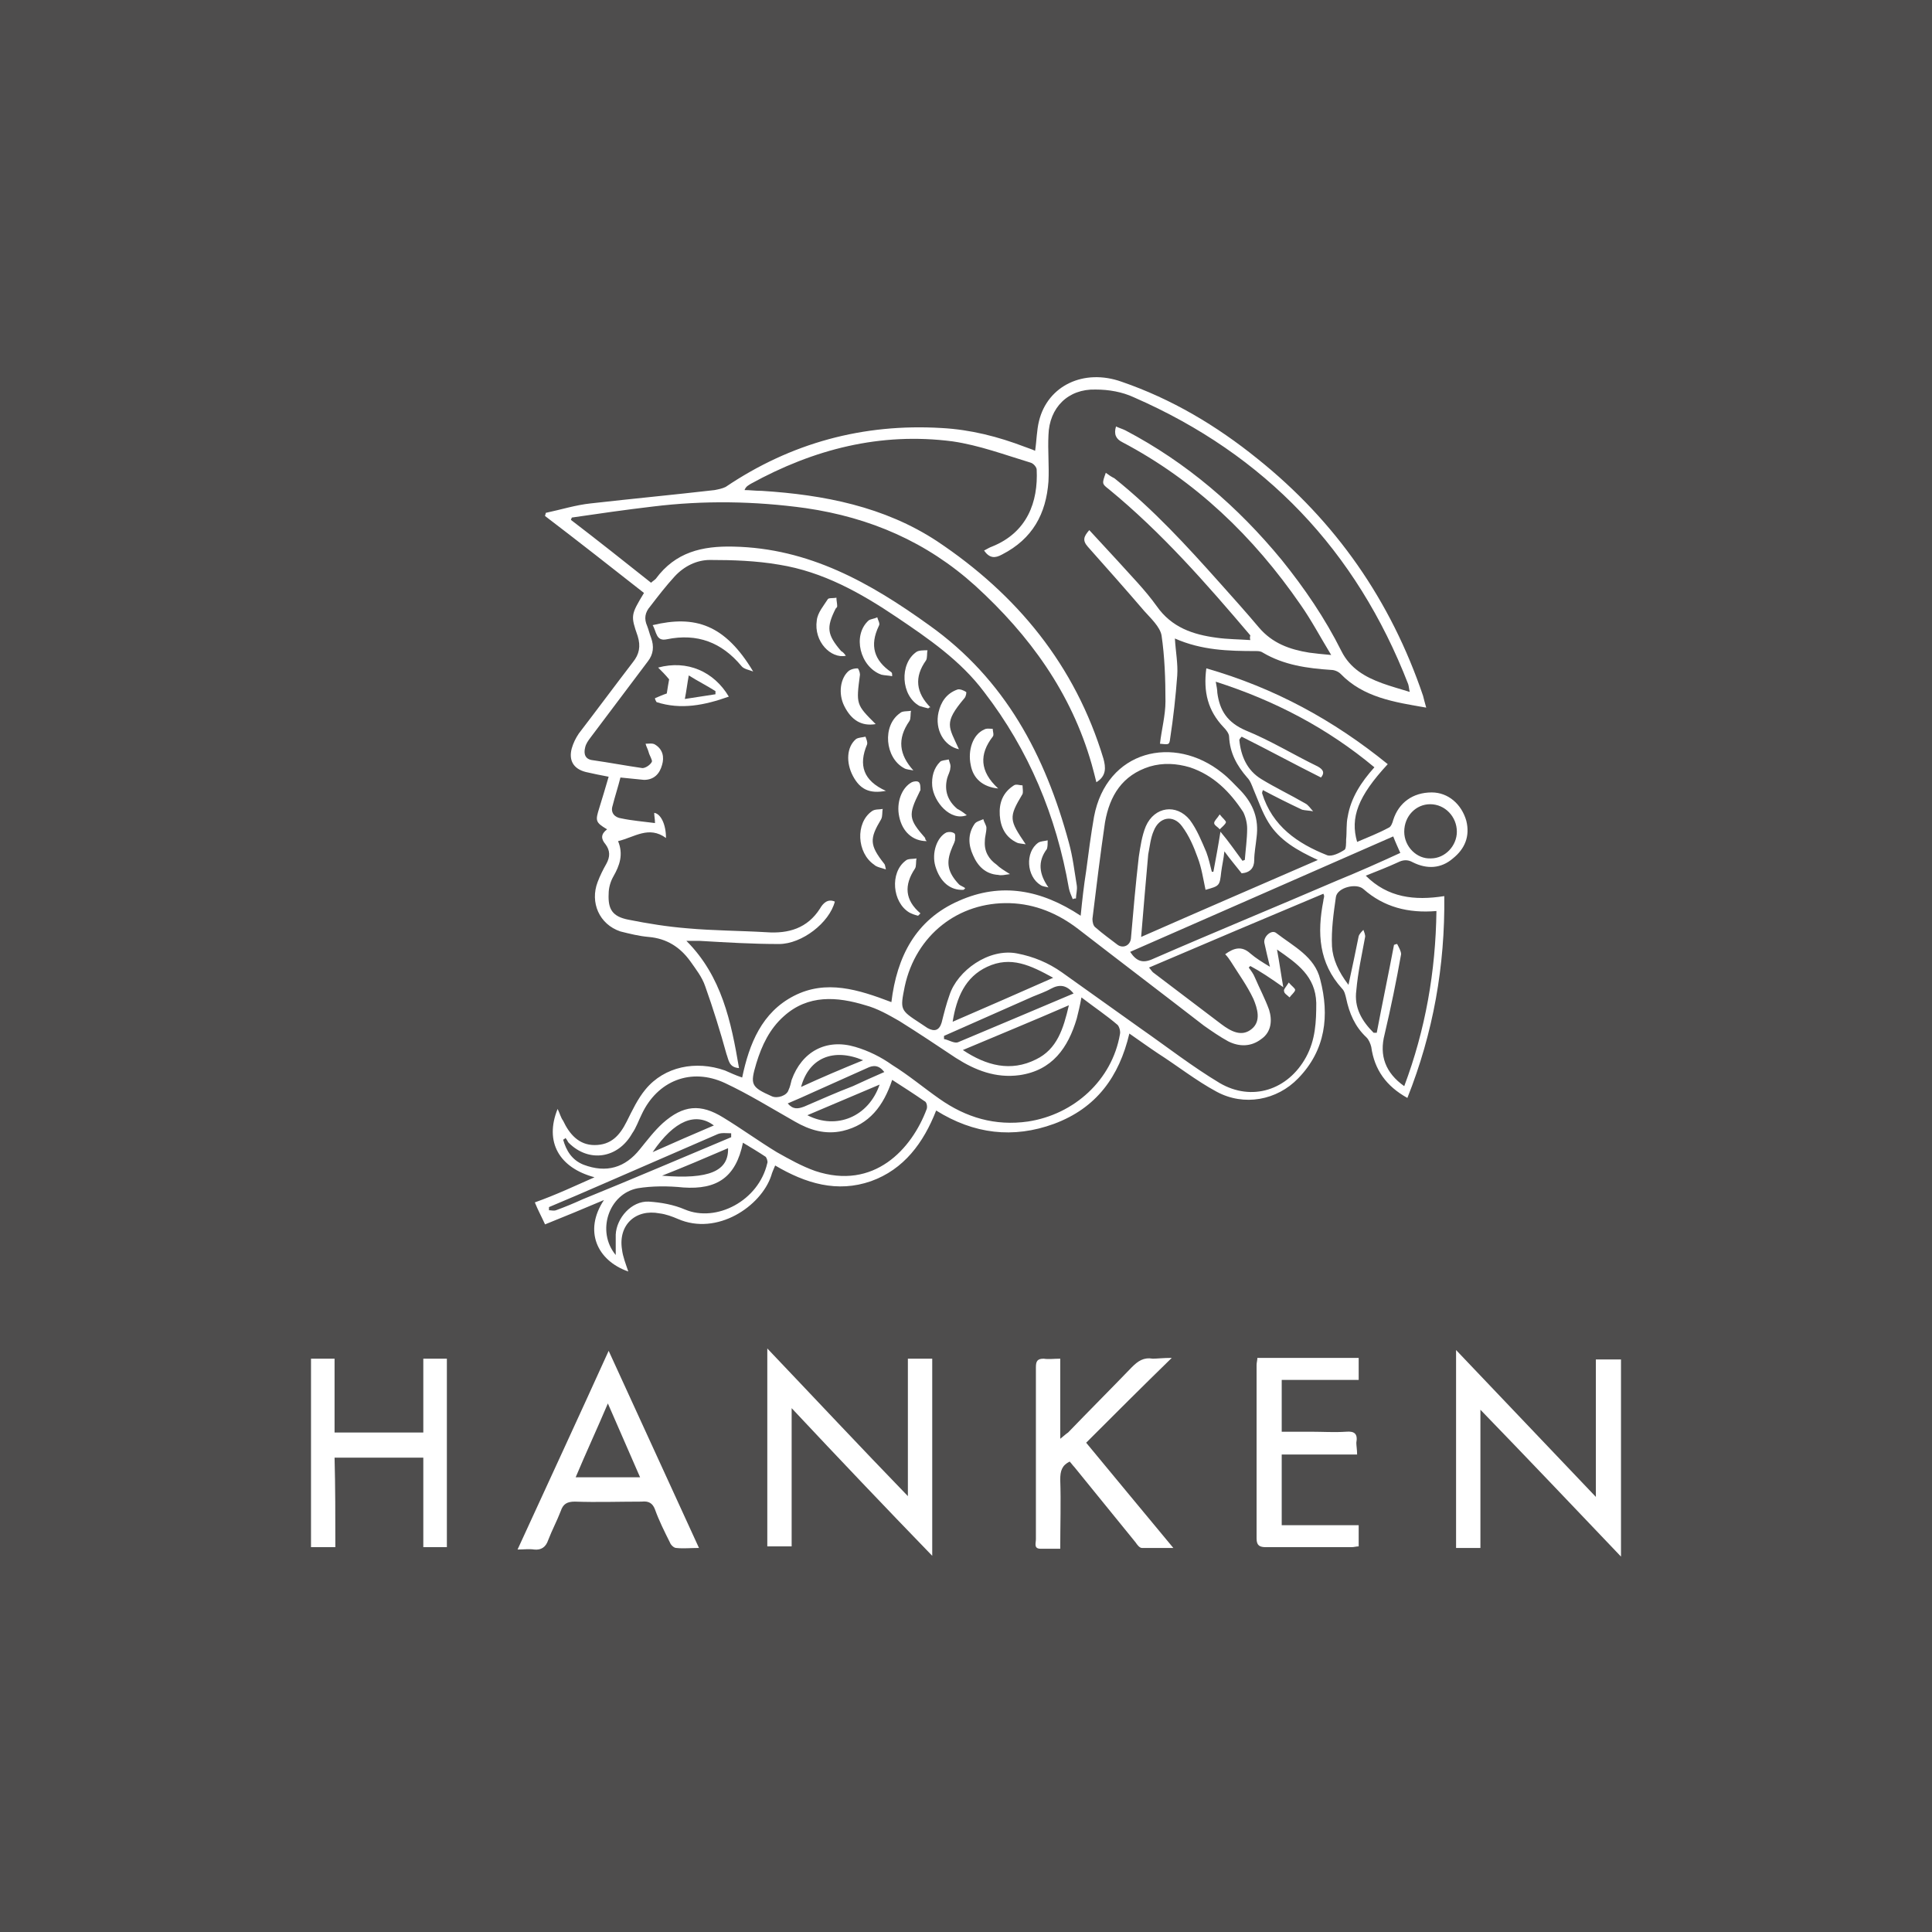 <?xml version="1.0" encoding="utf-8"?>
<!-- Generator: Adobe Illustrator 19.2.1, SVG Export Plug-In . SVG Version: 6.00 Build 0)  -->
<svg version="1.1" id="Layer_1" xmlns="http://www.w3.org/2000/svg" xmlns:xlink="http://www.w3.org/1999/xlink" x="0px" y="0px"
	 viewBox="0 0 246 246" style="enable-background:new 0 0 246 246;" xml:space="preserve">
<style type="text/css">
	.st0{fill:#4E4D4D;}
	.st1{fill:#FFFFFF;}
</style>
<rect y="0" class="st0" width="246" height="246"/>
<g>
	<path class="st1" d="M75.7,149.9c-4.5-1.2-6.4-4.5-4.7-8.7c0.3,0.6,0.4,1.1,0.7,1.5c0.8,1.7,2,3.1,4,3.1c2.1,0,3.2-1.2,4.1-3
		c0.7-1.4,1.4-2.9,2.4-4.1c2.4-2.9,6.4-3.7,10.1-2.4c0.7,0.3,1.3,0.6,2.2,0.9c0.9-4.3,2.5-8.3,6.6-10.4c4.1-2.1,8.2-0.8,12.4,0.8
		c0.7-5.8,3.1-10.5,8.6-12.9c5.4-2.4,10.5-1.4,15.5,1.9c0.2-2,0.4-3.8,0.7-5.7c0.3-2.3,0.6-4.6,1-6.9c1.6-8.5,10.2-10.5,16.3-5.6
		c0.9,0.7,1.6,1.5,2.4,2.3c1.6,1.7,2.3,3.6,2,5.9c-0.1,1-0.3,2-0.3,2.9c0,1-0.5,1.6-1.6,1.7c-0.7-0.9-1.4-1.7-2.2-2.8
		c-0.1,1-0.3,1.8-0.4,2.6c-0.2,1.8-0.2,1.8-2,2.3c-0.3-1.4-0.5-2.8-1-4.1c-0.5-1.4-1.1-2.8-2-4c-1.1-1.5-2.9-1.2-3.6,0.6
		c-0.4,0.9-0.5,2-0.7,3c-0.3,3.4-0.6,6.8-0.9,10.5c7.5-3.3,14.9-6.5,22.5-9.8c-2.6-1.2-4.9-2.5-6.3-4.8c-0.8-1.3-1.3-2.8-1.9-4.2
		c-0.2-0.5-0.4-1.1-0.8-1.5c-1.3-1.5-2.2-3.1-2.3-5.2c0-0.4-0.4-0.9-0.7-1.2c-2-2.1-2.6-4.5-2.2-7.5c8.7,2.5,16.2,6.6,23.1,12.2
		c-3.8,4.1-4.8,6.8-3.9,9.9c1.4-0.6,2.7-1.1,4-1.8c0.3-0.1,0.5-0.6,0.6-1c0.7-2.2,2.5-3.5,4.9-3.5c2.1,0,3.8,1.5,4.4,3.6
		c0.5,2-0.2,3.6-1.7,4.8c-1.5,1.3-3.3,1.4-5.1,0.5c-0.7-0.4-1.3-0.3-1.9,0c-1.3,0.6-2.6,1.1-4.1,1.7c2.8,2.8,6.2,3.2,10,2.6
		c0.1,8.9-1.4,17.4-4.7,25.7c-2.7-1.5-4.2-3.6-4.6-6.5c-0.1-0.4-0.3-0.9-0.6-1.2c-1.5-1.4-2.2-3.1-2.6-5c-0.1-0.4-0.2-0.9-0.5-1.2
		c-3-3.3-3.2-7.1-2.4-11.2c0-0.2,0.1-0.4,0.1-0.6c0,0,0-0.1-0.1-0.3c-7.4,3.1-14.7,6.2-22.2,9.4c0.2,0.2,0.3,0.4,0.5,0.6
		c2.9,2.2,5.8,4.4,8.7,6.6c1.2,0.9,2.6,1.7,3.9,0.6c1.2-1,0.7-2.6,0.2-3.8c-0.8-1.7-1.9-3.2-2.9-4.8c-0.2-0.3-0.4-0.6-0.7-0.9
		c1.1-0.8,2.1-1.1,3.2-0.1c0.7,0.6,1.5,1.1,2.5,1.7c-0.3-1.2-0.5-2.1-0.7-3c-0.2-0.8,0.9-1.8,1.5-1.3c2.2,1.7,4.9,3,5.6,5.9
		c1.2,4.6,0.7,9-2.8,12.6c-2.7,2.8-6.9,3.6-10.4,1.7c-2.6-1.4-5-3.3-7.5-4.9c-1.2-0.8-2.3-1.6-3.6-2.5c-1.3,5.5-4.2,9.5-9.6,11.5
		c-5.2,1.9-10.2,1.3-15-1.7c-1.6,4.1-4.1,7.5-8.3,9c-4.3,1.5-8.3,0.3-12.2-2c-0.2,0.5-0.4,0.9-0.5,1.3c-1.3,3.9-6.9,7.7-11.9,5.5
		c-0.7-0.3-1.5-0.6-2.3-0.7c-3.1-0.6-5.3,1.5-4.8,4.6c0.1,0.9,0.5,1.9,0.8,2.8c-4-1.4-5.7-5.2-3.1-9.1c-2.6,1.1-5,2.1-7.5,3.1
		c-0.4-0.9-0.9-1.8-1.3-2.8C70.9,152.1,73.2,151,75.7,149.9z M159.2,123c-0.1,0.1-0.1,0.1-0.2,0.2c0.3,0.4,0.6,0.8,0.8,1.3
		c0.6,1.4,1.3,2.7,1.8,4.1c0.4,1.3,0.3,2.8-1,3.7c-1.3,1-2.8,1-4.2,0.3c-1.1-0.6-2.1-1.3-3.1-2c-5.3-4.1-10.7-8.2-16-12.3
		c-2.6-2-5.5-3.2-8.7-3.3c-6.6-0.2-12,4.1-13.4,10.6c-0.6,3-0.6,3,2,4.7c0.3,0.2,0.6,0.4,0.9,0.6c0.9,0.5,1.5,0.3,1.8-0.7
		c0.3-1.2,0.6-2.4,1-3.5c1-3.1,5-6,8.6-5.3c2.1,0.4,4,1.2,5.7,2.4c3.4,2.4,6.7,4.8,10.1,7.2c3.3,2.3,6.5,4.8,10,6.9
		c4.1,2.4,8.7,0.9,11-3.3c1.2-2.2,1.3-4.5,1.3-6.9c-0.1-3.4-2.4-5-5-6.8c0.3,1.6,0.5,3.1,0.8,4.8C161.7,124.5,160.5,123.7,159.2,123
		z M137.7,127c-0.2,1.1-0.4,1.9-0.6,2.7c-1.1,3.7-3.1,6.6-7.3,7.2c-3,0.4-5.6-0.6-8.1-2.2c-2.4-1.6-4.8-3.2-7.2-4.7
		c-1.4-0.8-2.8-1.6-4.3-2c-3.6-1.1-7.3-1.4-10.4,1.4c-1.8,1.6-2.8,3.7-3.5,6c-0.8,2.7-0.7,3,2,4.2c0.7,0.3,1.9-0.1,2.1-0.8
		c0.2-0.4,0.3-0.9,0.4-1.3c1.3-3.6,4.4-5.3,8.1-4.2c1.7,0.5,3.3,1.3,4.7,2.3c2.1,1.3,4,2.9,6,4.3c3.4,2.4,7.1,3.5,11.3,2.9
		c5.9-0.9,10.7-5.3,11.7-11.1c0.1-0.4-0.1-1-0.3-1.2C140.9,129.3,139.4,128.3,137.7,127z M72,144.9c-0.1,0.1-0.2,0.2-0.3,0.2
		c0.4,1.4,1.1,2.6,2.6,3.2c2.9,1.1,5.3,0.4,7.2-2c0.9-1.1,1.8-2.3,2.9-3.3c2.6-2.3,4.8-2.5,7.7-0.7c2.3,1.4,4.5,3,6.8,4.4
		c1.6,0.9,3.2,1.8,4.9,2.4c7.5,2.5,12.3-2.8,14.2-7.9c0.1-0.3,0-0.9-0.3-1c-1.3-0.9-2.7-1.8-4.1-2.7c-1.1,3.3-2.9,5.7-6.3,6.5
		c-2.2,0.5-4.2-0.1-6.1-1.2c-3-1.7-5.9-3.5-8.9-4.9c-4.3-2-8.6-0.3-10.6,4c-0.4,0.8-0.7,1.7-1.2,2.4c-1.8,3.2-5.5,3.8-8.1,1.2
		C72.3,145.4,72.2,145.1,72,144.9z M154.8,86.8c0.1,0.6,0.2,1,0.2,1.4c0.3,2.3,1.3,3.8,3.6,4.8c3.2,1.3,6.1,3.1,9.2,4.6
		c0.7,0.4,0.9,0.8,0.4,1.4c-3.4-1.7-6.7-3.5-10.1-5.2c-0.1,0.1-0.2,0.2-0.3,0.4c0.2,2.1,1,3.9,2.8,5c1.8,1.1,3.7,2,5.6,3.1
		c0.4,0.2,0.7,0.7,1,1c-0.5-0.1-1-0.1-1.4-0.2c-1.7-0.8-3.3-1.6-5-2.5c-0.1,0.3-0.1,0.3-0.1,0.4c1.3,4.2,4.5,6.4,8.3,7.9
		c0.6,0.2,1.6-0.3,2.2-0.7c0.2-0.1,0.2-0.9,0.2-1.3c0.1-1,0-2,0.2-2.9c0.4-2.4,1.7-4.4,3.4-6.3C169,92.7,162.3,89.2,154.8,86.8z
		 M171.7,125.4c0.5-2.3,0.9-4.2,1.3-6.2c0.1-0.3,0.4-0.6,0.6-0.8c0.1,0.3,0.3,0.7,0.2,1c-0.4,2.2-0.9,4.4-1.1,6.7
		c-0.3,2.2,0.7,3.9,2.2,5.4c0.1,0,0.3,0,0.4,0c0.7-3.7,1.5-7.5,2.2-11.2c0.1,0,0.2-0.1,0.4-0.1c0.2,0.4,0.5,0.9,0.5,1.3
		c-0.6,3.4-1.3,6.8-2.1,10.2c-0.7,2.7,0.1,4.9,2.5,6.6c2.7-7.2,4-14.6,4.1-22.3c-3.6,0.3-6.7-0.5-9.3-2.8c-0.9-0.8-3.3-0.2-3.5,1
		c-0.3,2.1-0.6,4.2-0.5,6.3C169.7,122.1,170.4,123.7,171.7,125.4z M158.2,109.6c0.1,0,0.2-0.1,0.3-0.1c0.1-1.3,0.3-2.7,0.3-4
		c0-0.7-0.2-1.5-0.5-2.1c-1.7-2.6-3.8-4.7-6.8-5.7c-1.7-0.5-3.4-0.6-5.1-0.1c-3.5,1.1-5.1,3.7-5.7,7.1c-0.6,4.1-1.1,8.2-1.6,12.3
		c0,0.4,0.1,0.9,0.4,1.1c0.9,0.8,1.9,1.5,2.8,2.2c0.7,0.5,1.6,0.1,1.7-0.8c0.3-3.5,0.6-6.9,1-10.4c0.2-1.3,0.4-2.7,0.9-3.9
		c1.1-2.5,3.9-2.9,5.6-0.8c0.9,1.2,1.5,2.7,2.1,4.1c0.3,0.8,0.5,1.7,0.7,2.5c0.1,0,0.1,0,0.2,0c0.3-1.6,0.6-3.2,0.9-5.1
		C156.5,107.2,157.3,108.4,158.2,109.6z M177.4,106.5c-11.2,4.9-22.3,9.8-33.5,14.7c0.8,1.2,1.6,1.5,2.9,0.9
		c7.8-3.4,15.6-6.6,23.5-10c2.7-1.1,5.4-2.3,8-3.5C178,107.9,177.7,107.3,177.4,106.5z M78.4,159.8c0-1.1,0-1.8,0-2.6
		c0.1-2.1,2-4.3,4.2-4.2c1.6,0.1,3.2,0.4,4.6,1c4,1.7,9.4-1.1,10.5-5.9c0.1-0.2-0.1-0.7-0.2-0.8c-0.9-0.6-1.9-1.2-2.9-1.8
		c-0.9,4.4-3.3,6-7.6,5.7c-1.9-0.2-4-0.2-5.8,0.1C77.5,152,75.9,156.8,78.4,159.8z M122.6,133.7c3,2,6.1,2.8,9.3,1.2
		c2.7-1.3,3.5-3.9,4.2-6.9C131.5,130,127.1,131.8,122.6,133.7z M134.1,124.5c-2.9-1.6-5.4-2.8-8.4-1.4c-2.8,1.3-3.9,3.9-4.4,7
		C125.7,128.2,129.8,126.4,134.1,124.5z M178.8,105.9c0,1.9,1.6,3.5,3.4,3.4c1.8,0,3.3-1.6,3.3-3.4c0-1.9-1.5-3.5-3.4-3.5
		C180.3,102.4,178.8,103.9,178.8,105.9z M136.7,126.5c-0.9-1.1-1.8-1.2-2.9-0.6c-0.7,0.4-1.6,0.7-2.3,1c-3.8,1.7-7.5,3.3-11.3,5
		c0,0.1,0,0.2,0,0.4c0.6,0.1,1.3,0.6,1.8,0.4C126.8,130.7,131.7,128.6,136.7,126.5z M93.1,144.8c0-0.2,0-0.4,0-0.5
		c-0.6,0-1.2-0.1-1.7,0.1c-4.8,2.1-9.7,4.2-14.5,6.3c-2.3,1-4.6,2-7,3c0,0.1,0,0.3,0,0.4c0.3,0,0.6,0.1,0.9,0
		c1.1-0.4,2.3-0.9,3.4-1.4C80.6,150.1,86.9,147.4,93.1,144.8z M112,138.1c-3.1,1.3-6.1,2.6-9.2,3.9
		C106.5,143.9,110.6,142.2,112,138.1z M112.6,136.5c-0.7-0.9-1.4-0.9-2.2-0.5c-2.2,1-4.5,2-6.7,3c-1.1,0.5-2.2,1-3.4,1.5
		c0.7,0.8,1.3,0.7,2.1,0.4c2.1-0.9,4.1-1.8,6.2-2.6C109.9,137.7,111.2,137.1,112.6,136.5z M84.3,149.7c6,0.5,8.5-0.6,8.4-3.5
		C89.9,147.4,87.1,148.6,84.3,149.7z M102,138.4c2.6-1.2,5.2-2.3,7.9-3.4C106.1,133.4,103,134.7,102,138.4z M90.9,143.3
		c-2.3-1.7-5-0.7-7.8,3.4C85.8,145.5,88.3,144.4,90.9,143.3z"/>
	<path class="st1" d="M159.2,80.9c-5.6-6.6-11.3-13.1-18-18.6c-0.9-0.7-0.9-0.7-0.4-2.1c0.4,0.3,0.7,0.5,1.1,0.7
		c5,4,9.2,8.6,13.4,13.3c1.7,1.9,3.4,3.8,5,5.7c1.7,2,3.9,2.8,6.4,3.2c0.8,0.1,1.6,0.2,2.8,0.3c-1.4-2.3-2.5-4.4-3.9-6.4
		c-6-8.7-13.4-15.8-22.7-20.7c-0.8-0.4-1.1-1-0.8-2c0.4,0.2,0.8,0.3,1.2,0.5c7.8,4.1,14.3,9.7,19.9,16.5c2.9,3.6,5.5,7.4,7.6,11.6
		c1.1,2.2,3,3.3,5.2,4.1c1.1,0.4,2.2,0.7,3.5,1.1c-0.1-0.4-0.1-0.7-0.2-1c-6.6-17-18.2-29.2-34.9-36.5c-1.5-0.7-3.2-1-4.9-1
		c-3.5-0.1-5.9,2.3-6,5.8c-0.1,2,0.1,3.9,0,5.9c-0.3,4.1-2,7.3-5.9,9.3c-0.9,0.5-1.6,0.5-2.3-0.5c0.4-0.2,0.7-0.4,1-0.5
		c4.5-1.8,5.9-5.7,5.7-9.8c0-0.3-0.4-0.8-0.8-0.9c-3.3-1-6.5-2.2-9.9-2.7c-9.2-1.2-17.7,1-25.7,5.4c-0.3,0.2-0.6,0.3-0.8,0.8
		c0.7,0,1.4,0.1,2.2,0.1c7.9,0.5,15.6,2,22.3,6.4c10.2,6.8,17.6,15.8,21.2,27.7c0.3,1.1,0.4,2.2-0.9,3c-0.2-0.8-0.4-1.6-0.6-2.3
		c-2.6-9.1-7.9-16.4-14.8-22.7c-6.2-5.6-13.4-8.7-21.6-9.9c-6.5-0.9-13-1-19.5-0.2c-3.4,0.4-6.9,0.9-10.3,1.4c0,0.1-0.1,0.2-0.1,0.3
		c3.4,2.6,6.8,5.3,10.2,8c0.2-0.2,0.4-0.3,0.6-0.5c2.5-3.4,5.9-4.2,9.9-4.1c9.6,0.2,17.4,4.6,24.9,10c9.7,6.9,14.8,16.6,17.8,27.7
		c0.5,1.8,0.7,3.6,1,5.4c0.1,0.6-0.1,1.2-0.1,1.7c-0.1,0-0.3,0-0.4,0.1c-0.2-0.5-0.4-0.9-0.5-1.4c-1.6-9.2-5.1-17.6-10.8-25
		c-3-4-7.1-6.8-11.1-9.5c-4.6-3.1-9.4-5.8-15-6.7c-2.9-0.5-5.9-0.6-8.8-0.6c-1.7,0-3.3,0.8-4.5,2.1c-1.1,1.2-2.1,2.5-3.1,3.8
		c-0.7,0.8-0.8,1.6-0.4,2.5c0.2,0.5,0.3,1,0.5,1.5c0.4,1.1,0.3,2.1-0.4,3c-2.4,3.2-4.9,6.5-7.3,9.7c-0.3,0.4-0.6,0.8-0.7,1.3
		c-0.2,0.8,0,1.5,1,1.6c2.1,0.3,4.2,0.7,6.3,1c0.4,0,1-0.4,1.2-0.8c0.1-0.2-0.3-0.8-0.4-1.2c-0.1-0.4-0.3-0.7-0.4-1.1
		c0.4,0,0.9-0.1,1.2,0.1c1,0.6,1.2,1.6,0.9,2.6c-0.3,1.1-1,1.9-2.3,1.9C81,99.2,80,99.1,79,99c-0.3,1.2-0.7,2.4-1,3.6
		c-0.3,0.9,0.3,1.5,1.1,1.6c1.4,0.3,2.8,0.4,4.3,0.6c0-0.5-0.1-0.9-0.1-1.3c0.8,0.1,1.5,1.4,1.5,3.2c-2.2-1.6-4-0.1-6.1,0.4
		c0.7,1.7,0.2,3.1-0.6,4.5c-0.4,0.7-0.6,1.5-0.6,2.2c-0.1,2,0.5,2.9,2.5,3.3c2.5,0.5,5,0.9,7.5,1.1c3.3,0.3,6.7,0.3,10.1,0.5
		c2.8,0.2,5.2-0.5,6.8-3c0.4-0.7,1-1.3,1.9-0.9c-0.7,2.7-4.2,5.4-7.1,5.4c-3.4,0-6.7-0.2-10.1-0.4c-0.5,0-1.1,0-1.7,0
		c4.5,4.5,5.7,10.3,6.7,16.2c-1.3-0.1-1.3-1-1.6-1.8c-0.8-2.9-1.7-5.8-2.7-8.6c-0.4-1.2-1.2-2.2-1.9-3.2c-1.3-1.8-3-2.9-5.3-3.1
		c-1.2-0.1-2.4-0.4-3.6-0.7c-2.7-0.9-3.9-3.7-2.9-6.3c0.3-0.8,0.7-1.6,1.1-2.3c0.5-0.9,0.5-1.7-0.1-2.5c-0.6-0.7-0.6-1.3,0.2-1.9
		c-1.5-0.9-1.5-1.1-1-2.7c0.4-1.3,0.8-2.6,1.2-4c-1.1-0.2-2-0.4-2.9-0.6c-1.6-0.4-2.2-1.5-1.8-3c0.2-0.7,0.5-1.3,0.9-1.9
		c2.3-3,4.6-6.1,6.9-9.1c0.8-1,1-2,0.6-3.3c-0.9-2.6-0.9-2.7,0.8-5.5c-4.2-3.3-8.4-6.6-12.6-9.8c0-0.1,0.1-0.3,0.1-0.4
		c1.9-0.4,3.8-1,5.7-1.2c5.3-0.6,10.6-1.1,15.8-1.7c0.5-0.1,1-0.2,1.4-0.4c8.3-5.6,17.5-8.1,27.5-7.5c3.7,0.2,7.2,1.1,10.6,2.4
		c0.5,0.2,0.9,0.3,1.3,0.5c0.2-1.3,0.2-2.6,0.5-3.8c1.1-4.5,5.7-6.7,10.5-5c6.4,2.2,12.1,5.6,17.3,9.8c10,8,17,18.1,21.1,30.2
		c0.1,0.4,0.2,0.8,0.4,1.5c-4.1-0.7-8-1.3-10.9-4.3c-0.3-0.3-0.8-0.5-1.2-0.5c-3-0.2-6-0.6-8.7-2.2c-0.3-0.2-0.6-0.2-0.9-0.2
		c-3.5,0-6.9-0.1-10.3-1.6c0.1,1.7,0.4,3.2,0.3,4.7c-0.2,2.7-0.5,5.4-0.9,8c-0.1,0.9-0.2,0.8-1.3,0.7c0.2-1.8,0.7-3.6,0.7-5.4
		c0-2.8-0.1-5.7-0.5-8.4c-0.2-1.1-1.4-2.2-2.2-3.1c-2.4-2.8-4.8-5.5-7.2-8.2c-0.7-0.8-0.5-1.3,0.2-2.1c1.2,1.3,2.4,2.6,3.6,3.9
		c1.7,1.9,3.5,3.7,5,5.8c1.9,2.7,4.6,3.6,7.6,4c1.4,0.2,2.9,0.2,4.3,0.3C159.1,81.1,159.2,81,159.2,80.9z"/>
	<path class="st1" d="M188.5,197.1c-1.1,0-2.1,0-3.1,0c0-8.3,0-16.6,0-25.2c6,6.3,11.8,12.4,17.8,18.7c0-6,0-11.7,0-17.5
		c1.1,0,2.1,0,3.2,0c0,8.2,0,16.5,0,25.1c-6-6.3-11.8-12.4-17.9-18.7C188.5,185.5,188.5,191.2,188.5,197.1z"/>
	<path class="st1" d="M115.6,190.5c0-6,0-11.7,0-17.5c1.1,0,2,0,3.1,0c0,8.2,0,16.4,0,25.1c-6.1-6.3-11.9-12.4-17.9-18.8
		c0,6,0,11.7,0,17.6c-1.1,0-2.1,0-3.1,0c0-8.3,0-16.6,0-25.2C103.7,178,109.5,184.2,115.6,190.5z"/>
	<path class="st1" d="M42.7,197c-1.2,0-2.1,0-3.1,0c0-8,0-16,0-24c1,0,1.9,0,3,0c0,3.1,0,6.2,0,9.4c3.8,0,7.5,0,11.3,0
		c0-3.1,0-6.2,0-9.4c1.1,0,2,0,3,0c0,8,0,16,0,24c-1,0-1.9,0-3,0c0-3.8,0-7.6,0-11.4c-3.8,0-7.5,0-11.3,0
		C42.7,189.3,42.7,193.1,42.7,197z"/>
	<path class="st1" d="M89,197.1c-1.1,0-2,0.1-2.9,0c-0.3,0-0.7-0.4-0.8-0.7c-0.7-1.4-1.4-2.8-1.9-4.2c-0.3-0.8-0.8-1.1-1.7-1
		c-2.8,0-5.7,0.1-8.5,0c-1,0-1.5,0.3-1.8,1.2c-0.5,1.3-1.1,2.4-1.6,3.7c-0.3,0.9-0.9,1.3-1.8,1.2c-0.6-0.1-1.3,0-2.1,0
		c3.9-8.5,7.7-16.7,11.6-25.3C81.3,180.3,85.1,188.6,89,197.1z M81.5,188.1c-1.4-3.2-2.7-6.2-4.1-9.4c-1.4,3.3-2.8,6.3-4.1,9.4
		C76.1,188.1,78.7,188.1,81.5,188.1z"/>
	<path class="st1" d="M149.2,172.9c-3.8,3.7-7.3,7.2-10.9,10.8c3.7,4.5,7.3,8.8,11.1,13.4c-1.5,0-2.7,0-4,0c-0.3,0-0.6-0.4-0.8-0.7
		c-2.6-3.2-5.2-6.4-7.8-9.6c-0.2-0.2-0.4-0.5-0.6-0.7c-1,0.5-1.2,1.2-1.2,2.3c0.1,2.9,0,5.7,0,8.8c-0.9,0-1.7,0-2.5,0
		c-0.9,0-0.6-0.7-0.6-1.2c0-5.4,0-10.8,0-16.2c0-1.9,0-3.8,0-5.7c0-0.8,0.2-1.1,1-1.1c0.6,0.1,1.3,0,2.1,0c0,3.4,0,6.7,0,10.2
		c0.5-0.4,0.7-0.6,1-0.8c2.7-2.8,5.4-5.5,8.1-8.3c0.8-0.8,1.5-1.3,2.7-1.1C147.3,173,148.1,172.9,149.2,172.9z"/>
	<path class="st1" d="M172.8,185.2c-3.3,0-6.4,0-9.6,0c0,3,0,5.9,0,9c3.2,0,6.4,0,9.8,0c0,1,0,1.8,0,2.7c-0.3,0-0.6,0.1-0.9,0.1
		c-3.6,0-7.3,0-10.9,0c-0.8,0-1.2-0.2-1.2-1.1c0-7.4,0-14.7,0-22.1c0-0.3,0.1-0.6,0.1-0.9c4.3,0,8.6,0,12.9,0c0,0.9,0,1.8,0,2.8
		c-3.2,0-6.4,0-9.8,0c0,2.2,0,4.3,0,6.6c1.2,0,2.4,0,3.7,0c1.5,0,3,0.1,4.5,0c1.1-0.1,1.5,0.3,1.3,1.4
		C172.7,184.1,172.8,184.6,172.8,185.2z"/>
	<path class="st1" d="M83.4,88.9c0.5-0.2,0.9-0.4,1.5-0.6c0.1-0.6,0.2-1.3,0.3-1.8c-0.5-0.6-0.9-1-1.4-1.5c3.7-1,7.1,0.5,9,3.7
		c-3.1,1.1-6.1,1.7-9.2,0.7C83.5,89.2,83.4,89.1,83.4,88.9z M91.1,88.4c0-0.1,0-0.3,0-0.4c-1.1-0.7-2.3-1.3-3.4-2
		c-0.2,1.1-0.3,2-0.5,3C88.5,88.8,89.8,88.6,91.1,88.4z"/>
	<path class="st1" d="M83.1,79.6c5.4-1.3,9.2-0.1,12.8,5.9c-0.5-0.2-1.2-0.3-1.5-0.7c-2.5-3-5.6-4.2-9.5-3.4
		C83.5,81.7,83.6,80.4,83.1,79.6z"/>
	<path class="st1" d="M130.6,107.5c-0.6-0.1-0.9-0.1-1.1-0.2c-1.5-0.7-2.1-2-2.2-3.5c-0.1-1.6,0.4-2.9,1.8-3.8c0.3-0.2,0.7,0,1.1,0
		c0,0.4,0.1,0.8,0,1.1C128.4,104.1,128.5,104.4,130.6,107.5z"/>
	<path class="st1" d="M118,107.1c-1.8,0-3.1-1.2-3.5-3.1c-0.4-1.8,0.3-3.7,1.6-4.4c0.2-0.1,0.7-0.2,0.9,0c0.2,0.2,0.2,0.6,0.2,1
		c0,0.1-0.1,0.1-0.1,0.2c-1.5,3-1.4,3.5,0.7,5.9C117.8,106.8,117.8,106.9,118,107.1z"/>
	<path class="st1" d="M107.7,83.5c-1.9,0.4-4.1-1.8-3.7-4.5c0.1-1,0.9-1.9,1.4-2.7c0.1-0.2,0.7-0.1,1.1-0.2c0,0.4,0.1,0.7,0.1,1.1
		c0,0.1-0.1,0.2-0.2,0.3c-1.2,2.4-1.1,3.3,0.7,5.4C107.3,83,107.5,83.2,107.7,83.5z"/>
	<path class="st1" d="M113.6,86.1c-0.5-0.1-1-0.1-1.4-0.2c-2.7-1-3.7-5-1.6-6.9c0.3-0.2,0.7-0.2,1.1-0.4c0.1,0.4,0.4,0.8,0.2,1.1
		c-1.2,2.5-0.6,4.4,1.6,5.9C113.6,85.7,113.6,85.8,113.6,86.1z"/>
	<path class="st1" d="M112.8,110.7c-0.6-0.2-1.2-0.3-1.5-0.6c-2.2-1.5-2.4-5.3-0.3-6.8c0.4-0.3,0.9-0.2,1.4-0.3
		c-0.1,0.4,0,0.9-0.2,1.3c-1.5,2.5-1.5,3.3,0.4,5.7C112.7,110.1,112.7,110.3,112.8,110.7z"/>
	<path class="st1" d="M111.5,92.2c-1.8,0.3-3.1-0.5-4-2.3c-0.8-1.6-0.5-3.6,0.6-4.5c0.3-0.2,0.7-0.3,1.1-0.3c0.1,0,0.3,0.5,0.3,0.8
		C109,89.7,109,89.7,111.5,92.2z"/>
	<path class="st1" d="M128.6,111.3c-0.7,0.1-1.1,0.2-1.5,0.1c-1.6-0.1-2.6-1.1-3.2-2.5c-0.6-1.3-0.7-2.7,0.2-4
		c0.2-0.3,0.7-0.4,1.1-0.6c0.1,0.4,0.4,0.8,0.4,1.1c0,0.6-0.2,1.1-0.2,1.7c-0.1,1.3,0.5,2.3,1.5,3
		C127.3,110.5,127.8,110.8,128.6,111.3z"/>
	<path class="st1" d="M122.7,113.3c-1.7,0.1-3-1-3.6-3c-0.5-1.7,0.2-3.7,1.4-4.3c0.3-0.1,0.7-0.1,1,0.1c0.2,0.1,0.1,0.6,0.1,0.9
		c-0.1,0.4-0.3,0.7-0.4,1c-0.8,1.9-0.5,3.1,0.9,4.6c0.2,0.2,0.6,0.3,0.8,0.5C122.9,113.1,122.8,113.2,122.7,113.3z"/>
	<path class="st1" d="M122.1,95.4c-1.9-0.4-3.1-2.5-2.6-4.7c0.3-1.3,1-2.4,2.4-2.9c0.3-0.1,0.8,0.1,1.1,0.3c0.1,0,0,0.6-0.2,0.8
		C120.1,92.1,120.8,92.5,122.1,95.4z"/>
	<path class="st1" d="M123.1,103.8c-2.1,0.8-4.2-1.7-4.4-3.7c-0.1-1.2,0.2-2.3,1-3.1c0.2-0.2,0.7-0.2,1.1-0.3
		c0.1,0.4,0.3,0.7,0.2,1.1c0,0.4-0.3,0.9-0.4,1.3c-0.4,1.6,0.1,2.9,1.3,3.9C122.3,103.2,122.6,103.4,123.1,103.8z"/>
	<path class="st1" d="M112.8,100.7c-2.1,0.4-3.3-0.2-4.2-1.9c-0.9-1.7-0.8-3.7,0.4-4.7c0.3-0.2,0.8-0.2,1.2-0.3
		c0.1,0.3,0.3,0.7,0.2,1C109.3,97.4,109.9,99.4,112.8,100.7z"/>
	<path class="st1" d="M116.3,98.1c-0.4-0.1-0.9-0.1-1.2-0.3c-2.4-1.3-2.8-5.4-0.5-7c0.3-0.3,0.9-0.2,1.4-0.3c-0.1,0.4,0,1-0.2,1.3
		C114.2,94.1,114.5,96.1,116.3,98.1z"/>
	<path class="st1" d="M118.2,90.2c-0.4-0.1-0.8-0.2-1.1-0.3c-2.4-1.3-2.6-5.4-0.4-6.9c0.3-0.2,0.9-0.2,1.4-0.2c-0.1,0.4,0,1-0.2,1.3
		c-1.5,2.1-1.3,4.1,0.6,6C118.4,90,118.3,90.1,118.2,90.2z"/>
	<path class="st1" d="M127.1,100.4c-2-0.2-3.2-1.3-3.5-3c-0.4-1.9,0.3-3.9,1.7-4.5c0.3-0.2,0.8-0.1,1.1-0.1c0,0.3,0.2,0.8,0,1
		C124.7,96,124.7,98.2,127.1,100.4z"/>
	<path class="st1" d="M116.9,116.6c-0.4-0.1-0.7-0.2-1.1-0.4c-2.2-1.3-2.5-5.1-0.5-6.6c0.3-0.3,0.9-0.2,1.4-0.3
		c-0.1,0.4,0,1-0.2,1.3c-1.4,2.1-1.3,4,0.7,5.7C117.1,116.4,117,116.5,116.9,116.6z"/>
	<path class="st1" d="M133.5,113c-0.3-0.1-0.7-0.1-1-0.3c-1.8-1.1-2-4.2-0.3-5.4c0.3-0.2,0.8-0.2,1.2-0.3c0,0.4,0,0.8-0.1,1.1
		C132.1,109.7,132.3,111.3,133.5,113z"/>
	<path class="st1" d="M164.1,125.1c0.4,0.5,0.9,0.8,0.8,1c-0.1,0.3-0.5,0.6-0.7,0.9c-0.3-0.3-0.7-0.5-0.7-0.8
		C163.4,126,163.8,125.6,164.1,125.1z"/>
	<path class="st1" d="M155.3,103.7c0.4,0.5,0.8,0.8,0.8,1c-0.1,0.3-0.5,0.6-0.8,0.9c-0.2-0.3-0.7-0.5-0.7-0.8
		C154.6,104.5,155,104.2,155.3,103.7z"/>
</g>
</svg>

